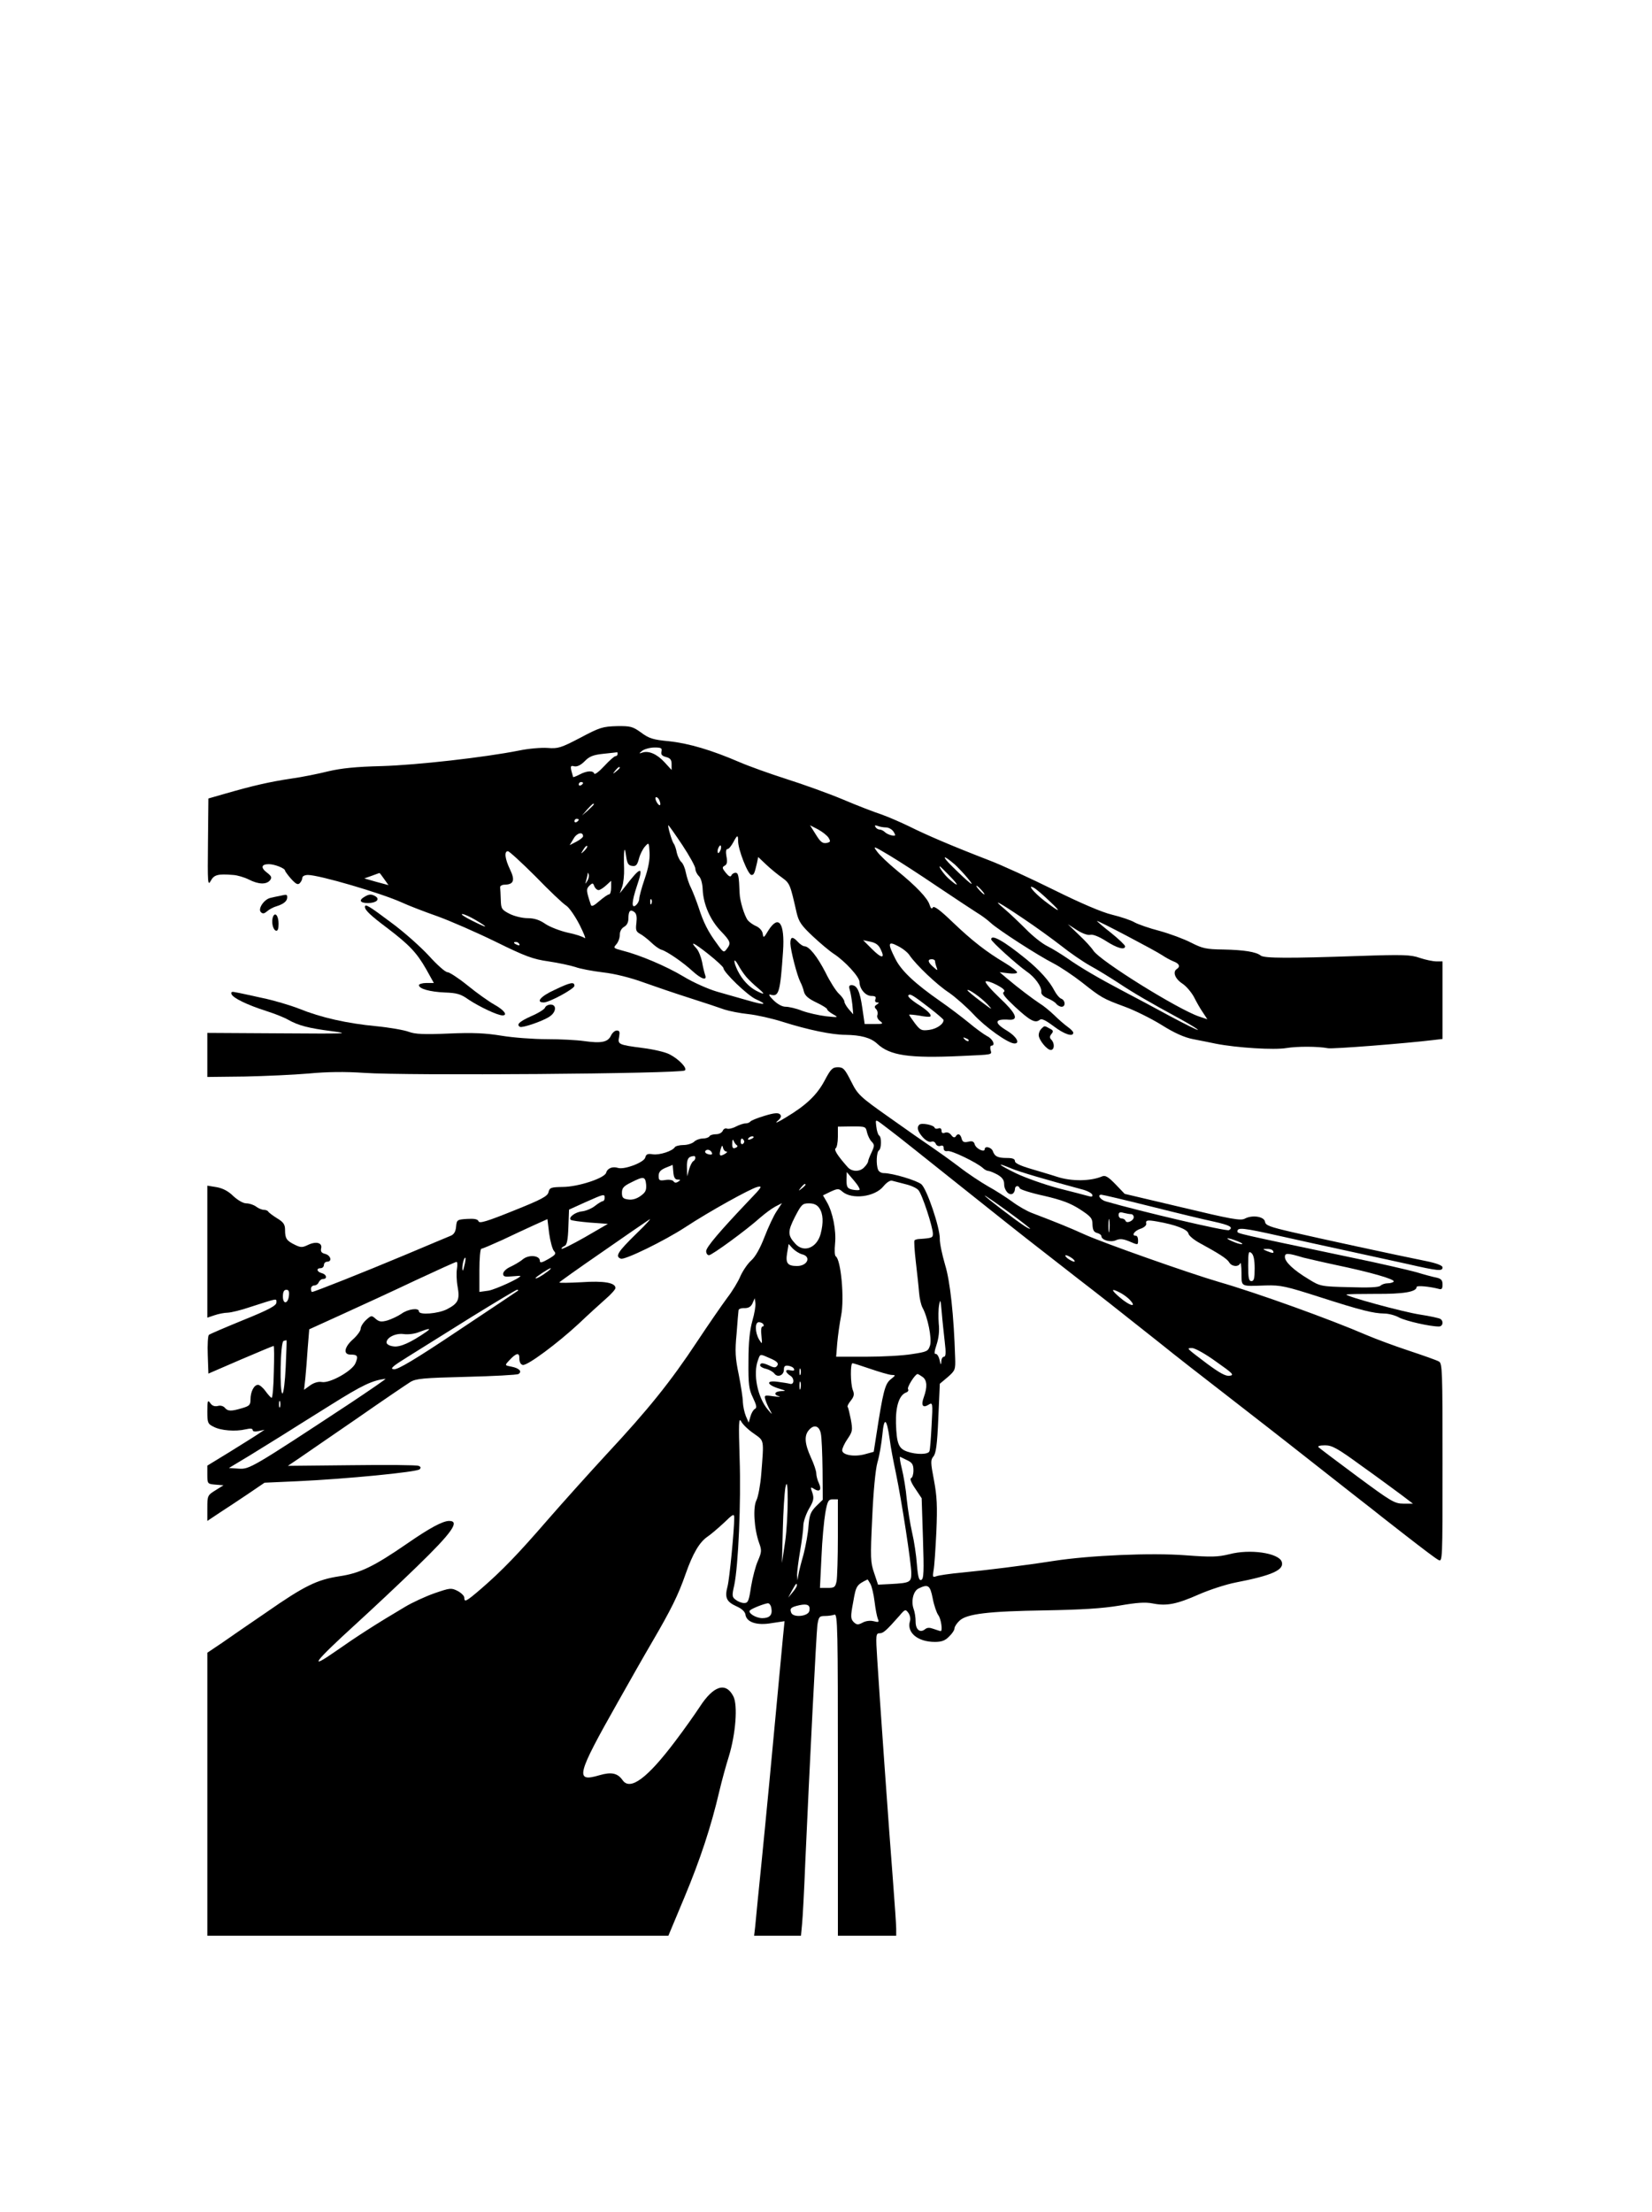 <?xml version="1.0" encoding="UTF-8" standalone="yes"?>
<svg version="1.0" xmlns="http://www.w3.org/2000/svg" width="765" height="1024" viewBox="0 0 765 1024" preserveAspectRatio="xMidYMid meet">
  <g transform="translate(0,1024) scale(0.1,-0.1)" fill="#000000" stroke="none">
    <path d="M2687 6825 c-90 -47 -103 -51 -152 -47 -29 2 -88 -3 -131 -12 -161
-32 -472 -67 -635 -72 -122 -3 -188 -10 -248 -24 -44 -11 -122 -27 -173 -34
-100 -15 -178 -33 -303 -69 l-80 -23 -2 -204 c-2 -187 -1 -203 13 -177 15 28
33 33 104 27 19 -1 52 -11 72 -21 45 -23 81 -24 98 -4 10 13 8 19 -14 36 -30
23 -26 39 9 39 26 0 75 -19 75 -30 0 -3 13 -21 28 -38 22 -24 31 -29 40 -20 7
7 12 18 12 25 0 7 11 13 26 13 52 0 336 -83 434 -127 30 -14 105 -43 165 -64
61 -22 182 -75 270 -118 136 -67 173 -81 245 -91 47 -7 102 -19 124 -26 21 -8
79 -19 129 -25 54 -6 129 -25 186 -46 53 -19 150 -52 216 -73 66 -21 138 -45
160 -53 22 -7 71 -17 110 -21 38 -4 110 -20 160 -36 117 -37 228 -60 290 -60
71 -1 117 -13 147 -41 59 -55 147 -68 388 -57 152 7 143 5 137 28 -3 11 -1 20
4 20 20 0 7 31 -20 44 -15 8 -55 37 -87 64 -32 26 -90 70 -129 97 -118 82
-182 142 -209 197 -37 73 -34 83 12 59 22 -11 46 -30 54 -43 29 -43 127 -137
183 -173 30 -21 81 -66 113 -100 53 -58 160 -135 190 -135 27 0 9 32 -33 58
-64 38 -61 57 8 52 47 -3 32 30 -45 102 -39 37 -68 71 -64 75 4 4 27 -3 52
-16 32 -17 41 -27 32 -33 -9 -6 5 -24 52 -68 70 -65 94 -77 114 -61 9 8 26 0
65 -29 50 -38 91 -51 91 -30 0 5 -12 17 -26 27 -14 10 -42 34 -62 54 -20 19
-50 44 -67 54 -32 21 -100 72 -153 117 l-33 28 41 -5 c22 -3 40 -1 40 4 0 5
-25 25 -55 43 -89 53 -154 104 -244 190 -58 56 -86 76 -91 68 -5 -9 -10 -5
-15 11 -9 31 -61 86 -152 160 -40 33 -81 72 -92 88 -20 27 -17 26 57 -18 42
-25 144 -91 225 -146 82 -55 164 -109 183 -121 19 -11 47 -32 62 -46 36 -33
219 -151 290 -187 31 -16 91 -56 132 -88 90 -71 96 -75 199 -113 44 -16 119
-53 168 -83 60 -38 107 -59 148 -67 33 -6 80 -16 105 -21 97 -19 271 -30 328
-20 49 8 145 8 192 -1 23 -4 356 22 488 38 l42 5 0 180 0 179 -28 0 c-16 0
-50 7 -77 16 -42 15 -77 16 -284 9 -319 -11 -437 -11 -453 2 -21 17 -77 26
-173 28 -80 1 -97 5 -150 32 -33 17 -98 41 -145 54 -47 12 -98 30 -115 39 -16
10 -64 26 -105 36 -47 11 -149 55 -270 115 -107 53 -242 115 -300 137 -171 66
-290 117 -368 156 -41 20 -99 45 -130 56 -31 10 -112 41 -180 70 -67 28 -184
70 -260 94 -75 24 -173 59 -217 78 -130 56 -234 87 -327 97 -74 7 -93 13 -129
40 -39 28 -49 31 -113 30 -65 -2 -79 -6 -169 -54z m376 -64 c-3 -13 2 -20 21
-25 20 -5 26 -13 26 -33 l0 -27 -33 36 c-35 38 -74 55 -104 44 -15 -5 -15 -4
1 9 11 8 37 15 57 15 31 0 36 -3 32 -19z m-203 -11 c0 -5 -4 -10 -10 -10 -5 0
-29 -21 -52 -46 -23 -25 -44 -41 -46 -35 -5 15 -34 14 -68 -4 -15 -8 -29 -13
-30 -12 0 1 -4 14 -8 29 -5 22 -3 25 13 21 13 -3 30 5 48 23 22 23 40 30 88
35 33 3 61 7 63 7 1 1 2 -2 2 -8z m10 -64 c0 -2 -8 -10 -17 -17 -16 -13 -17
-12 -4 4 13 16 21 21 21 13z m-170 -70 c0 -3 -4 -8 -10 -11 -5 -3 -10 -1 -10
4 0 6 5 11 10 11 6 0 10 -2 10 -4z m354 -82 c10 -25 -1 -29 -14 -5 -6 12 -7
21 -1 21 5 0 12 -7 15 -16z m-304 -17 c0 -2 -12 -14 -27 -28 l-28 -24 24 28
c23 25 31 32 31 24z m-70 -71 c0 -3 -4 -8 -10 -11 -5 -3 -10 -1 -10 4 0 6 5
11 10 11 6 0 10 -2 10 -4z m480 -118 c33 -50 60 -99 60 -109 0 -10 7 -25 16
-34 10 -9 17 -35 18 -63 3 -68 35 -141 84 -192 46 -48 48 -56 27 -83 -13 -18
-16 -16 -45 25 -41 55 -63 99 -85 168 -10 30 -26 71 -35 90 -10 19 -20 51 -24
71 -4 21 -13 42 -21 49 -7 6 -17 26 -21 43 -3 18 -10 37 -14 42 -9 11 -30 85
-25 85 2 0 31 -41 65 -92z m677 34 c10 -17 9 -20 -10 -24 -18 -3 -28 5 -49 39
l-27 43 37 -19 c20 -11 42 -28 49 -39z m266 48 c12 0 28 -9 35 -20 11 -18 10
-20 -8 -17 -11 2 -26 9 -32 15 -7 7 -18 12 -24 12 -7 0 -16 5 -20 12 -5 8 -2
9 10 5 10 -4 27 -7 39 -7z m-1403 -41 c0 -5 -14 -16 -31 -25 l-31 -16 18 30
c15 27 44 34 44 11z m718 -21 c-1 -39 46 -158 62 -158 11 0 14 7 25 54 l6 29
37 -35 c20 -19 53 -46 73 -60 37 -27 38 -31 68 -163 10 -42 22 -59 74 -108 34
-32 78 -69 98 -82 52 -34 119 -107 119 -130 0 -32 28 -65 55 -65 18 0 23 -4
19 -15 -4 -9 0 -15 7 -15 11 0 11 -2 -1 -10 -11 -7 -12 -12 -3 -21 6 -6 9 -18
6 -27 -4 -8 2 -21 12 -28 17 -13 14 -14 -26 -14 l-45 0 -11 75 c-11 77 -24
105 -50 105 -11 0 -13 -6 -8 -22 4 -13 9 -43 12 -68 l4 -45 -21 24 c-11 13
-20 29 -20 35 0 7 -11 23 -25 36 -14 13 -42 57 -62 98 -38 74 -76 122 -98 122
-6 0 -20 9 -30 20 -25 27 -35 25 -35 -7 1 -33 31 -149 46 -178 6 -11 14 -32
17 -46 5 -18 21 -32 57 -49 27 -13 50 -27 50 -31 0 -5 12 -15 28 -24 26 -15
25 -15 -33 -9 -33 4 -82 15 -110 25 -27 11 -62 19 -77 19 -16 0 -38 12 -57 31
-19 19 -24 28 -13 25 39 -12 45 11 58 200 9 132 -20 173 -68 97 -21 -35 -23
-36 -26 -15 -2 14 -15 28 -30 35 -15 6 -32 19 -39 27 -16 21 -37 90 -38 125
-3 81 -6 95 -19 95 -8 0 -17 -6 -19 -12 -4 -9 -12 -5 -26 12 -17 21 -18 26 -5
33 11 6 13 18 8 43 -4 22 -2 34 5 34 6 0 17 14 26 30 19 36 23 37 23 8z m-433
-177 c-14 -41 -25 -82 -25 -92 0 -9 -7 -22 -15 -29 -22 -18 -20 16 5 91 32 93
18 91 -57 -7 l-23 -29 11 30 c6 17 10 55 9 85 -3 81 2 114 9 60 5 -36 10 -46
28 -48 18 -3 24 4 32 34 5 20 18 45 28 56 18 20 18 19 21 -28 2 -33 -6 -74
-23 -123z m-279 131 c-17 -16 -18 -16 -5 5 7 12 15 20 18 17 3 -2 -3 -12 -13
-22z m630 2 c-4 -9 -9 -15 -11 -12 -3 3 -3 13 1 22 4 9 9 15 11 12 3 -3 3 -13
-1 -22z m-856 -121 c63 -65 127 -126 142 -135 14 -9 42 -50 62 -89 20 -40 31
-67 23 -61 -7 6 -42 18 -78 25 -35 8 -82 26 -103 40 -27 19 -52 27 -83 27 -24
0 -61 9 -83 20 -37 19 -40 24 -41 65 -1 25 -2 51 -3 58 -1 6 9 12 21 12 42 1
49 20 25 70 -24 50 -28 85 -10 85 6 0 64 -53 128 -117z m1942 55 c14 -13 41
-41 59 -63 42 -50 10 -26 -71 54 -52 51 -45 58 12 9z m-22 -55 c44 -45 39 -51
-8 -9 -21 19 -47 56 -40 56 2 0 23 -21 48 -47z m-2621 -12 l20 -28 -56 15 -56
16 34 12 c19 7 35 13 36 13 1 1 11 -12 22 -28z m941 -8 c-11 -17 -11 -17 -6 0
3 10 6 24 7 30 0 9 2 9 5 0 3 -7 0 -20 -6 -30z m52 -43 c6 0 22 10 35 22 l23
21 0 -31 c0 -18 -4 -32 -10 -32 -5 0 -25 -14 -45 -31 -25 -22 -36 -27 -39 -17
-22 67 -22 72 -7 88 15 14 17 14 23 -2 4 -10 13 -18 20 -18z m1773 0 c10 -11
16 -20 13 -20 -3 0 -13 9 -23 20 -10 11 -16 20 -13 20 3 0 13 -9 23 -20z m315
-51 c59 -55 50 -55 -23 1 -49 38 -83 79 -50 61 10 -5 43 -33 73 -62z m-1843
-11 c-3 -8 -6 -5 -6 6 -1 11 2 17 5 13 3 -3 4 -12 1 -19z m1725 -72 c54 -36
131 -92 171 -123 40 -32 101 -74 135 -93 35 -19 93 -55 130 -79 69 -46 144
-90 290 -169 45 -25 81 -47 79 -49 -3 -2 -60 27 -128 63 -68 37 -167 90 -219
117 -112 59 -198 109 -260 153 -25 17 -65 42 -89 54 -25 12 -70 48 -100 79
-31 31 -76 74 -101 95 -59 49 -28 33 92 -48z m-1795 -18 c-4 -32 -2 -40 16
-50 12 -6 35 -24 51 -39 16 -16 38 -32 49 -35 27 -8 102 -60 145 -100 41 -37
68 -45 57 -16 -3 9 -10 36 -14 60 -5 23 -16 51 -25 61 -35 38 -13 28 54 -25
39 -31 70 -60 70 -65 0 -19 112 -127 150 -144 58 -26 43 -29 -36 -6 -38 11
-103 29 -144 41 -41 12 -111 43 -155 70 -80 48 -203 100 -283 120 -41 11 -43
12 -28 29 9 10 16 29 16 44 0 16 8 30 20 37 13 7 20 21 20 39 0 35 9 44 28 29
10 -8 12 -24 9 -50z m-742 12 c64 -38 53 -38 -22 0 -32 16 -51 29 -43 29 8 1
38 -13 65 -29z m3176 -161 c15 -10 38 -23 53 -29 27 -10 33 -24 16 -35 -21
-13 -9 -45 24 -67 19 -12 43 -41 55 -63 11 -22 29 -54 41 -71 l21 -32 -39 13
c-101 35 -459 258 -489 305 -9 14 -39 47 -67 73 l-51 49 42 -27 c25 -16 51
-25 62 -22 12 3 40 -8 73 -29 51 -33 88 -43 88 -24 0 5 -29 33 -65 62 -36 28
-65 53 -65 55 0 5 270 -137 301 -158z m-1303 27 c22 -44 5 -44 -40 1 l-41 41
34 -7 c24 -5 38 -15 47 -35z m-1673 24 c3 -6 -1 -7 -9 -4 -18 7 -21 14 -7 14
6 0 13 -4 16 -10z m1050 -151 c11 -13 35 -36 53 -51 37 -31 35 -35 -6 -14 -34
18 -65 51 -86 93 -21 43 -20 66 2 27 9 -17 26 -42 37 -55z m875 72 c0 -5 3
-18 7 -28 6 -17 5 -17 -15 1 -26 22 -28 36 -7 36 8 0 15 -4 15 -9z m243 -200
c27 -29 23 -27 -30 13 -35 26 -63 50 -63 52 0 11 63 -33 93 -65z m-268 -17
c35 -27 64 -52 64 -55 2 -18 -30 -41 -65 -46 -37 -5 -42 -2 -67 30 -15 20 -27
38 -27 40 0 2 21 0 47 -4 25 -5 48 -7 51 -4 8 8 -16 31 -63 60 -24 16 -42 32
-39 37 7 11 21 2 99 -58z m180 -152 c-3 -3 -11 0 -18 7 -9 10 -8 11 6 5 10 -3
15 -9 12 -12z"/>
    <path d="M1295 6093 c-11 -2 -30 -6 -42 -9 -30 -6 -60 -51 -45 -66 9 -9 16 -7
29 4 10 9 29 19 43 23 33 10 50 24 50 41 0 14 -1 15 -35 7z"/>
    <path d="M1688 6089 c-28 -16 -21 -29 16 -29 38 0 57 17 35 31 -18 11 -30 11
-51 -2z"/>
    <path d="M1690 6042 c0 -15 25 -39 105 -99 101 -77 135 -113 179 -190 l35 -63
-35 0 c-18 0 -34 -5 -34 -10 0 -17 51 -31 120 -34 55 -2 74 -7 110 -33 50 -33
134 -73 157 -73 26 0 7 25 -38 50 -25 14 -80 53 -123 88 -42 34 -85 62 -94 62
-10 0 -48 34 -86 76 -38 41 -116 111 -175 154 -104 78 -121 88 -121 72z"/>
    <path d="M1264 5996 c-8 -22 -1 -59 14 -64 8 -2 12 8 12 32 0 37 -16 57 -26
32z"/>
    <path d="M4590 5892 c0 -10 119 -117 163 -148 39 -26 72 -72 69 -95 -2 -10 9
-21 27 -29 17 -7 36 -18 42 -26 6 -8 18 -14 25 -14 19 0 18 29 -1 37 -9 3 -23
20 -32 37 -23 45 -70 97 -133 148 -102 83 -160 115 -160 90z"/>
    <path d="M2568 5658 c-64 -29 -89 -58 -50 -58 26 0 142 63 142 77 0 20 -19 16
-92 -19z"/>
    <path d="M1072 5639 c5 -18 74 -51 162 -79 38 -12 83 -30 100 -40 48 -27 94
-39 202 -53 91 -12 71 -12 -238 -10 l-338 2 0 -102 0 -102 173 2 c94 2 228 8
297 14 85 8 167 9 255 3 198 -14 1460 -4 1486 11 14 9 -26 52 -71 75 -19 10
-74 23 -123 29 -115 15 -117 17 -110 52 4 23 2 29 -11 29 -9 0 -21 -11 -27
-24 -14 -30 -45 -36 -123 -25 -34 5 -112 9 -174 9 -62 0 -156 7 -210 16 -74
12 -132 15 -244 10 -115 -5 -155 -3 -185 8 -21 8 -89 20 -151 26 -136 13 -256
40 -357 81 -41 16 -118 39 -172 50 -54 12 -109 24 -122 26 -17 4 -22 2 -19 -8z"/>
    <path d="M2524 5576 c-3 -8 -32 -26 -65 -40 -55 -25 -69 -39 -51 -49 10 -6
105 26 136 47 32 20 35 56 6 56 -11 0 -23 -6 -26 -14z"/>
    <path d="M4822 5478 c-7 -7 -12 -19 -12 -29 0 -22 38 -69 56 -69 17 0 19 31 2
48 -8 8 -8 15 1 26 10 12 9 17 -8 25 -25 14 -24 14 -39 -1z"/>
    <path d="M3819 5239 c-36 -68 -87 -116 -181 -172 -34 -21 -52 -29 -39 -17 18
15 21 24 13 32 -8 8 -27 7 -72 -7 -34 -10 -63 -22 -66 -27 -3 -4 -13 -8 -22
-8 -9 0 -30 -7 -45 -15 -15 -8 -34 -12 -41 -9 -7 3 -16 -2 -19 -10 -4 -9 -17
-16 -31 -16 -14 0 -28 -4 -31 -10 -3 -5 -17 -10 -31 -10 -14 0 -32 -7 -40 -15
-9 -8 -31 -15 -49 -15 -19 0 -37 -5 -40 -10 -11 -18 -70 -37 -101 -33 -25 4
-32 1 -36 -15 -6 -23 -97 -57 -126 -48 -25 8 -49 -1 -55 -22 -6 -25 -130 -66
-202 -66 -53 -1 -60 -3 -65 -24 -4 -19 -32 -34 -162 -86 -124 -50 -158 -60
-162 -49 -4 10 -19 13 -53 11 -46 -3 -48 -4 -51 -36 -2 -23 -10 -36 -25 -42
-12 -5 -108 -45 -212 -89 -191 -80 -420 -171 -430 -171 -3 0 -5 7 -5 15 0 8 7
15 15 15 9 0 18 7 21 15 4 8 12 15 20 15 21 0 17 21 -6 27 -23 6 -27 23 -5 23
8 0 15 7 15 15 0 8 7 15 15 15 24 0 17 29 -9 36 -17 4 -22 11 -19 25 7 26 -22
35 -60 17 -27 -13 -34 -13 -61 0 -39 19 -46 29 -46 69 0 25 -7 36 -37 54 -21
13 -39 27 -41 31 -2 4 -11 8 -20 8 -9 0 -26 7 -36 15 -11 8 -31 15 -45 15 -15
0 -39 14 -61 34 -23 23 -49 36 -77 41 l-43 7 0 -305 0 -306 33 11 c17 6 46 12
62 12 17 1 62 12 100 25 134 43 125 42 125 22 0 -14 -34 -33 -153 -81 -83 -34
-156 -65 -160 -69 -4 -4 -7 -46 -5 -93 l3 -86 148 64 c82 35 151 64 154 64 3
0 3 -54 1 -120 -1 -66 -6 -120 -10 -120 -4 0 -16 14 -28 30 -12 17 -28 30 -35
30 -19 0 -35 -32 -35 -68 0 -25 -5 -30 -39 -40 -50 -15 -66 -15 -80 2 -7 8
-21 12 -33 8 -14 -3 -26 1 -34 13 -12 17 -14 12 -14 -38 0 -52 2 -58 29 -71
33 -18 102 -23 148 -12 22 5 33 4 33 -3 0 -7 11 -9 28 -5 l27 6 -30 -20 c-16
-11 -76 -48 -132 -83 l-103 -63 0 -42 c0 -42 1 -43 38 -46 l37 -3 -37 -23
c-37 -23 -38 -25 -38 -83 l0 -59 57 38 c32 21 92 60 133 88 l75 51 156 7 c218
10 549 42 562 55 7 7 6 12 -5 16 -9 4 -149 5 -311 3 l-294 -3 52 35 c28 19
149 103 269 185 119 83 230 158 246 168 26 16 60 19 259 24 126 3 235 9 242
13 18 12 3 27 -32 34 -32 6 -32 6 -13 27 34 37 50 41 49 11 0 -17 6 -28 16
-30 21 -4 161 100 260 192 41 39 96 89 122 112 26 22 47 46 47 52 0 25 -54 34
-157 27 -57 -3 -103 -4 -103 -1 0 2 87 64 193 137 105 73 205 142 222 153 16
12 -9 -17 -58 -64 -87 -85 -100 -106 -72 -116 18 -7 201 82 299 146 111 73
301 178 333 186 25 6 21 -1 -38 -62 -136 -143 -199 -217 -199 -235 0 -11 6
-19 13 -19 14 0 175 118 235 172 23 20 55 44 72 53 l31 16 -25 -38 c-14 -21
-39 -75 -56 -119 -20 -52 -42 -91 -61 -108 -17 -15 -39 -48 -50 -72 -10 -25
-38 -71 -62 -102 -23 -31 -86 -122 -139 -202 -123 -186 -227 -315 -418 -520
-84 -91 -207 -228 -274 -305 -136 -157 -210 -234 -307 -318 -71 -61 -79 -65
-79 -42 0 8 -14 22 -31 31 -30 15 -35 14 -108 -11 -42 -15 -103 -43 -136 -63
-132 -78 -225 -138 -319 -204 -133 -93 -102 -52 91 124 80 73 209 194 285 268
161 156 199 210 148 210 -30 0 -91 -33 -195 -105 -154 -106 -218 -137 -313
-151 -104 -16 -162 -44 -340 -168 -73 -50 -164 -112 -202 -139 l-70 -47 0
-655 0 -655 1068 0 1067 0 74 177 c74 177 124 329 162 492 11 47 31 120 44
161 32 105 42 237 21 278 -35 68 -92 50 -156 -49 -21 -32 -71 -103 -112 -157
-131 -174 -210 -232 -245 -182 -23 33 -52 39 -107 23 -115 -34 -107 -1 86 340
50 89 121 214 158 277 87 149 121 217 155 315 33 94 64 147 101 172 15 10 49
39 76 64 43 42 48 44 48 23 0 -57 -22 -283 -31 -317 -14 -52 -5 -71 41 -92 25
-11 40 -25 42 -39 5 -35 53 -51 121 -39 l60 9 -7 -70 c-57 -613 -79 -841 -100
-1051 -14 -137 -27 -269 -29 -293 l-5 -42 109 0 108 0 5 53 c3 28 10 158 15
287 20 452 51 1055 56 1098 6 38 9 42 35 42 16 0 35 3 44 6 15 6 16 -64 16
-740 l0 -746 135 0 135 0 0 33 c0 17 -7 118 -15 222 -18 228 -63 863 -73 1028
-7 109 -6 117 11 117 17 0 30 11 91 80 27 32 29 32 42 15 8 -11 11 -27 8 -38
-17 -53 35 -97 115 -97 31 0 48 6 66 25 14 13 25 30 25 38 0 7 10 23 23 35 33
32 133 44 397 48 170 3 265 9 343 22 81 14 120 17 155 10 65 -13 112 -3 214
42 48 21 124 46 170 55 171 33 227 59 213 97 -16 40 -147 59 -242 34 -54 -13
-83 -14 -203 -5 -157 12 -441 0 -610 -26 -141 -22 -312 -43 -425 -54 -55 -5
-109 -13 -119 -17 -17 -6 -18 -4 -13 27 4 19 9 99 13 179 5 119 3 163 -11 238
-16 83 -16 94 -3 110 12 13 18 55 23 177 l7 160 37 31 c34 30 36 34 34 90 -6
195 -23 354 -47 431 -13 45 -25 99 -24 120 0 52 -59 227 -85 251 -21 18 -134
52 -175 52 -11 0 -23 7 -26 16 -10 25 -7 82 4 89 12 8 13 62 1 69 -5 3 -11 22
-13 41 -4 39 -11 40 68 -20 22 -16 161 -127 309 -245 149 -119 319 -254 379
-300 60 -47 144 -112 186 -145 82 -63 161 -125 369 -290 69 -56 204 -161 300
-235 216 -168 246 -191 298 -232 54 -42 338 -266 380 -298 17 -14 90 -71 162
-127 72 -56 139 -107 151 -113 20 -11 20 -11 20 449 0 428 -1 461 -17 469 -10
6 -73 28 -139 50 -67 22 -155 55 -195 72 -169 73 -507 195 -684 246 -137 40
-540 182 -625 221 -68 31 -133 57 -243 99 -21 8 -62 31 -90 52 -29 21 -79 53
-112 71 -33 19 -94 59 -135 91 -41 31 -97 71 -125 90 -27 18 -116 80 -196 137
-139 98 -147 106 -178 168 -29 57 -36 65 -61 65 -25 0 -33 -8 -61 -61z m196
-241 c4 -15 13 -35 22 -43 13 -14 13 -19 -1 -49 -9 -19 -16 -37 -16 -42 0 -4
-7 -16 -17 -26 -20 -23 -58 -23 -78 0 -46 52 -65 81 -55 87 5 3 10 27 10 53
l0 47 65 1 c63 0 64 0 70 -28z m-525 -22 c0 -2 -7 -7 -16 -10 -8 -3 -12 -2 -9
4 6 10 25 14 25 6z m-78 -37 c5 -3 3 -9 -6 -12 -12 -5 -16 0 -15 21 0 16 3 21
6 12 3 -8 10 -18 15 -21z m33 22 c3 -5 1 -12 -5 -16 -5 -3 -10 1 -10 9 0 18 6
21 15 7z m-82 -51 c7 0 4 -5 -6 -11 -24 -14 -28 -9 -20 21 6 19 8 21 11 8 2
-10 9 -18 15 -18z m-66 -7 c3 -7 -4 -9 -16 -6 -12 3 -18 9 -15 15 7 11 26 6
31 -9z m-77 -22 c0 -6 -4 -13 -10 -16 -5 -3 -14 -20 -19 -38 l-9 -32 -1 42
c-1 38 6 50 32 52 4 1 7 -3 7 -8z m-82 -101 c14 0 15 -2 2 -10 -9 -6 -17 -5
-21 2 -4 6 -21 9 -38 6 -27 -4 -31 -2 -31 19 0 18 9 28 33 38 l32 13 3 -34 c2
-24 8 -34 20 -34z m841 -48 c-5 -2 -21 -1 -34 2 -21 5 -25 12 -25 44 l1 37 34
-40 c19 -22 30 -42 24 -43z m-987 26 c2 -27 -2 -37 -26 -54 -18 -13 -39 -19
-57 -16 -24 3 -29 9 -29 31 0 22 8 31 43 48 57 29 65 28 69 -9z m1200 1 c26
-6 53 -18 61 -28 17 -18 67 -171 67 -202 0 -18 -4 -20 -62 -24 -9 0 -20 -3
-23 -6 -3 -4 0 -48 6 -100 6 -52 13 -115 15 -142 2 -26 9 -57 16 -70 24 -43
44 -142 35 -174 -9 -28 -13 -30 -85 -41 -43 -7 -138 -12 -214 -12 l-136 0 5
63 c3 34 11 91 18 127 16 81 -1 260 -25 275 -5 3 -6 29 -3 59 6 61 -11 146
-38 192 l-18 31 35 17 c33 15 38 15 54 1 44 -39 152 -26 192 25 13 16 30 27
38 25 8 -2 36 -9 62 -16z m-462 -3 c0 -2 -8 -10 -17 -17 -16 -13 -17 -12 -4 4
13 16 21 21 21 13z m-930 -61 c0 -8 -4 -15 -9 -15 -4 0 -21 -10 -36 -22 -15
-12 -42 -23 -59 -25 -32 -3 -65 -28 -53 -39 3 -4 44 -9 89 -13 l83 -6 -107
-62 c-60 -34 -108 -58 -108 -53 0 4 7 10 15 13 10 5 15 27 17 87 l3 81 75 34
c88 39 90 40 90 20z m1970 -142 c0 -3 -12 3 -27 13 -42 27 -183 135 -183 140
0 2 47 -30 105 -72 58 -42 105 -79 105 -81z m-976 95 c18 -26 20 -67 6 -120
-18 -65 -78 -88 -117 -45 -36 39 -36 57 -2 124 30 58 35 63 65 63 23 0 38 -7
48 -22z m-1229 -198 c12 -13 8 -18 -26 -38 -30 -17 -39 -19 -39 -8 0 25 -51
30 -79 7 -14 -12 -41 -27 -58 -35 -18 -8 -33 -22 -33 -32 0 -13 8 -15 40 -12
22 2 40 3 40 2 0 -10 -115 -62 -147 -68 l-43 -6 0 100 c0 56 4 100 9 100 6 0
49 19 98 41 48 23 115 54 148 69 l60 27 8 -66 c5 -36 15 -73 22 -81z m1150
-16 c43 -11 24 -54 -24 -54 -44 0 -54 13 -46 60 l7 42 19 -21 c11 -11 31 -24
44 -27z m1251 -19 c10 -8 14 -15 8 -15 -5 0 -19 7 -30 15 -10 8 -14 15 -8 15
5 0 19 -7 30 -15z m-2816 -35 c-5 -22 -8 -27 -9 -13 -1 21 9 56 14 51 2 -2 0
-19 -5 -38z m-34 -13 c-3 -18 -2 -55 3 -82 11 -61 3 -78 -49 -105 -41 -21
-130 -28 -130 -10 0 18 -51 11 -81 -11 -16 -11 -46 -25 -65 -31 -29 -8 -39 -6
-55 8 -18 16 -20 16 -44 -6 -14 -13 -25 -31 -25 -41 0 -9 -16 -31 -35 -48 -41
-36 -47 -71 -12 -71 33 0 37 -7 23 -40 -15 -36 -119 -94 -156 -87 -15 3 -36
-3 -53 -15 l-29 -21 6 54 c3 30 8 93 11 140 l7 86 156 71 c86 39 238 109 337
156 99 46 184 85 189 85 4 1 5 -14 2 -32z m419 -13 c-26 -20 -55 -36 -55 -30
0 5 63 46 70 46 3 -1 -4 -8 -15 -16z m-1197 -111 c-4 -39 -28 -42 -28 -4 0 21
5 31 16 31 11 0 14 -8 12 -27z m1061 23 c-2 -2 -127 -85 -277 -185 -200 -134
-280 -181 -298 -179 -20 2 -8 13 68 60 51 32 183 114 293 183 110 68 204 124
209 125 5 0 7 -2 5 -4z m2789 -10 c15 -8 36 -23 46 -35 32 -35 -4 -25 -49 14
-42 36 -41 44 3 21z m-1704 -130 c-12 -43 -18 -98 -18 -186 -1 -109 2 -131 21
-170 17 -36 19 -47 8 -52 -7 -4 -16 -20 -20 -35 l-8 -28 -13 30 c-7 17 -13 46
-14 65 0 19 -9 76 -19 127 -16 77 -18 108 -10 190 4 54 8 103 9 108 0 6 12 11
28 10 19 0 30 7 37 23 l10 23 3 -22 c2 -12 -4 -49 -14 -83z m891 -98 c6 -49 5
-68 -4 -68 -6 0 -12 -10 -12 -22 -1 -18 -3 -17 -8 7 -4 17 -12 29 -18 28 -8
-2 -6 13 4 43 10 30 14 65 10 98 -2 28 -2 67 2 86 5 30 7 24 12 -35 3 -38 10
-100 14 -137z m-840 82 c3 -5 2 -10 -4 -10 -6 0 -8 -18 -5 -42 4 -42 4 -42
-11 -18 -19 33 -20 80 -1 80 8 0 18 -4 21 -10z m-1560 -34 c-72 -50 -123 -73
-153 -68 -18 2 -32 10 -32 18 0 23 42 44 79 39 20 -3 52 1 71 9 47 18 59 19
35 2z m-652 -164 c-3 -67 -10 -122 -15 -122 -14 0 -10 238 5 243 6 2 13 4 14
3 1 -1 -1 -57 -4 -124z m4309 25 c77 -54 85 -62 62 -65 -18 -3 -46 13 -102 54
-102 77 -99 74 -71 74 13 0 63 -28 111 -63z m-2064 15 c30 -13 38 -22 32 -32
-7 -11 -14 -12 -35 -2 -32 15 -45 15 -45 2 0 -5 12 -13 28 -16 15 -4 32 -14
38 -22 15 -20 44 -8 44 18 0 16 5 21 22 18 12 -2 23 -8 25 -15 3 -7 -3 -9 -16
-6 -27 7 -27 -8 -1 -25 20 -12 18 -44 -3 -37 -7 2 -32 6 -55 9 -56 8 -53 -13
4 -31 34 -10 36 -12 12 -12 -31 -1 -38 -17 -10 -24 9 -3 -3 -3 -27 0 -42 6
-43 5 -36 -18 4 -13 14 -35 22 -49 11 -20 9 -19 -11 5 -48 56 -70 166 -46 229
11 31 8 30 58 8z m462 -48 c41 -14 85 -27 97 -28 22 -1 22 -1 -3 -21 -26 -21
-35 -57 -66 -258 l-12 -77 -40 -11 c-50 -14 -106 -4 -106 18 0 9 11 33 25 53
23 34 24 40 15 90 -6 29 -12 56 -15 58 -2 3 4 16 15 29 15 19 17 30 9 49 -11
30 -12 124 -1 124 4 0 41 -12 82 -26z m-323 -26 c-3 -7 -5 -2 -5 12 0 14 2 19
5 13 2 -7 2 -19 0 -25z m566 -12 c20 -15 22 -46 5 -93 -14 -38 -5 -52 22 -35
19 12 20 9 14 -95 -3 -60 -7 -114 -10 -120 -4 -16 -60 -17 -103 -2 -40 14 -49
37 -52 131 -2 78 15 130 46 142 9 3 14 10 10 16 -6 9 33 70 44 70 3 0 14 -7
24 -14z m-2648 -119 c-460 -303 -470 -308 -519 -305 l-46 3 98 59 c53 33 120
74 147 91 28 18 129 81 225 141 150 94 193 114 255 122 6 1 -67 -49 -160 -111z
m2082 66 c-3 -10 -5 -4 -5 12 0 17 2 24 5 18 2 -7 2 -21 0 -30z m-2410 -85
c-3 -7 -5 -2 -5 12 0 14 2 19 5 13 2 -7 2 -19 0 -25z m2193 -123 c50 -36 48
-23 35 -190 -4 -49 -14 -103 -22 -119 -17 -33 -11 -132 12 -197 13 -35 12 -43
-5 -83 -11 -24 -25 -78 -32 -120 -10 -67 -14 -76 -32 -76 -12 0 -29 7 -39 15
-17 12 -18 19 -7 67 19 90 32 383 25 588 -5 163 -4 191 7 171 7 -14 33 -39 58
-56z m630 -27 c4 -35 18 -106 29 -158 27 -130 71 -417 71 -462 0 -42 -6 -45
-94 -50 l-60 -3 -18 54 c-17 49 -18 69 -9 255 5 118 15 224 24 256 9 30 19 88
23 129 8 85 20 78 34 -21z m-319 27 c4 -17 7 -92 8 -168 l1 -139 -31 -30 c-25
-26 -31 -40 -35 -91 -2 -34 -13 -93 -23 -132 -11 -38 -22 -81 -24 -95 l-4 -25
-2 25 c0 14 6 63 14 110 8 47 15 100 15 118 0 18 12 53 26 78 22 37 24 49 16
74 -10 27 -9 29 8 18 26 -16 36 -4 22 27 -7 14 -12 35 -12 45 0 11 -11 44 -25
74 -29 64 -32 102 -8 128 23 26 47 18 54 -17z m2504 -150 c72 -51 154 -112
184 -134 l54 -41 -44 0 c-41 0 -57 10 -214 126 -93 69 -174 130 -179 135 -6 5
5 9 30 9 33 0 58 -14 169 -95z m-2102 25 c21 -10 27 -20 27 -46 0 -18 -5 -34
-11 -36 -7 -2 1 -22 19 -48 l30 -45 6 -186 c5 -153 4 -188 -8 -192 -10 -4 -15
12 -20 71 -3 43 -13 109 -22 147 -9 39 -20 108 -25 155 -4 47 -15 111 -23 143
-8 31 -11 56 -8 54 4 -2 19 -9 35 -17z m-567 -375 l-15 -100 4 155 c2 85 8
173 12 195 15 76 14 -143 -1 -250z m244 21 c0 -95 -3 -188 -6 -205 -6 -28 -10
-31 -42 -31 l-35 0 7 143 c3 78 12 170 18 205 10 55 14 62 35 62 l23 0 0 -174z
m151 -218 c6 -11 15 -48 19 -82 4 -34 11 -69 15 -79 7 -16 4 -17 -20 -11 -16
4 -37 1 -51 -7 -21 -11 -27 -10 -41 3 -14 15 -15 25 -2 93 13 75 15 79 66 104
1 1 7 -9 14 -21z m-341 -7 c0 -5 -9 -19 -20 -32 l-20 -24 17 32 c19 34 23 39
23 24z m629 -59 c6 -32 18 -67 26 -78 13 -17 21 -74 11 -74 -3 0 -17 5 -32 10
-19 7 -30 7 -40 -1 -23 -19 -44 -3 -44 35 0 19 -4 45 -9 58 -13 36 -2 83 22
95 45 22 54 16 66 -45z m-747 -46 c6 -31 -8 -46 -42 -46 -30 0 -69 25 -57 36
9 9 65 31 83 33 7 0 14 -10 16 -23z m176 -12 c-4 -26 -75 -33 -84 -9 -8 20 -2
26 38 35 38 8 51 0 46 -26z"/>
    <path d="M4257 5034 c-13 -13 -7 -32 17 -59 14 -15 30 -23 38 -20 9 4 18 -1
21 -9 4 -9 13 -13 22 -10 10 4 15 0 15 -11 0 -10 6 -15 18 -13 17 4 132 -51
163 -78 8 -8 20 -14 26 -14 6 0 25 -8 42 -17 22 -13 31 -25 31 -44 0 -29 23
-55 40 -44 5 3 10 13 10 21 0 16 17 19 22 4 2 -6 52 -22 112 -35 82 -19 122
-34 166 -62 52 -34 59 -42 59 -71 1 -25 6 -35 21 -39 11 -3 20 -9 20 -14 0
-19 42 -31 67 -20 18 8 32 7 60 -4 44 -19 43 -19 43 5 0 11 -4 20 -10 20 -22
0 -8 22 20 32 17 5 29 16 28 23 -4 17 4 19 50 11 86 -15 140 -36 145 -55 2
-11 27 -31 53 -45 88 -48 126 -72 136 -89 11 -20 44 -23 51 -4 3 6 6 -14 6
-45 1 -66 -7 -62 113 -58 69 2 94 -4 250 -54 193 -62 247 -75 298 -76 19 0 51
-8 70 -19 32 -16 141 -41 183 -41 19 0 23 25 7 35 -6 4 -48 13 -93 20 -80 12
-350 86 -342 93 2 2 63 3 136 3 126 -1 189 9 189 32 0 8 61 2 103 -9 13 -4 17
1 17 20 0 20 -6 27 -27 32 -16 3 -57 14 -93 25 -36 10 -173 42 -305 69 -527
111 -525 110 -525 120 0 20 26 17 196 -21 98 -22 240 -53 314 -69 74 -16 196
-43 270 -59 153 -35 170 -36 170 -17 0 8 -27 19 -77 29 -139 28 -495 105 -620
134 -103 24 -123 31 -125 48 -4 24 -59 33 -94 14 -19 -10 -64 -2 -289 52
l-267 63 -43 45 c-33 34 -47 42 -61 36 -54 -23 -142 -24 -209 -2 -27 9 -83 25
-122 37 -48 14 -73 26 -73 35 0 11 -11 15 -37 15 -43 0 -57 7 -66 33 -7 17
-37 24 -37 8 0 -17 -39 1 -46 21 -4 15 -12 18 -31 13 -19 -4 -26 -1 -30 15 -6
22 -18 26 -28 9 -5 -6 -12 -4 -20 7 -7 10 -19 15 -29 11 -11 -4 -16 -1 -16 9
0 10 -6 14 -14 11 -8 -3 -16 -2 -18 3 -4 13 -61 24 -71 14z m425 -202 c37 -16
164 -53 327 -97 25 -6 47 -18 49 -25 3 -9 -2 -11 -19 -6 -13 4 -76 20 -139 36
-63 17 -151 48 -195 69 -84 41 -97 54 -23 23z m646 -176 c119 -30 252 -62 295
-71 72 -16 90 -26 68 -39 -11 -7 -411 87 -570 133 -25 7 -42 31 -21 31 6 0
108 -24 228 -54z m-90 -36 c6 0 12 -6 12 -14 0 -17 -33 -31 -38 -17 -2 6 -10
11 -18 11 -8 0 -14 7 -14 16 0 12 6 15 23 10 12 -3 28 -6 35 -6z m-101 -77
c-2 -16 -4 -5 -4 22 0 28 2 40 4 28 2 -13 2 -35 0 -50z m593 -48 c19 -7 28
-14 20 -14 -8 0 -28 6 -45 14 -39 17 -21 18 25 0z m165 -45 c7 -12 -2 -12 -30
0 -19 8 -19 9 2 9 12 1 25 -3 28 -9z m-85 -81 c0 -46 -3 -59 -15 -59 -12 0
-15 15 -15 71 0 62 2 70 15 59 10 -8 15 -31 15 -71z m225 50 c17 -4 84 -20
150 -34 158 -33 275 -66 269 -77 -3 -4 -15 -8 -28 -8 -12 0 -27 -5 -33 -11 -8
-8 -55 -10 -145 -7 -130 3 -135 4 -188 37 -70 42 -110 80 -110 103 0 19 12 19
85 -3z"/>
  </g>
</svg>